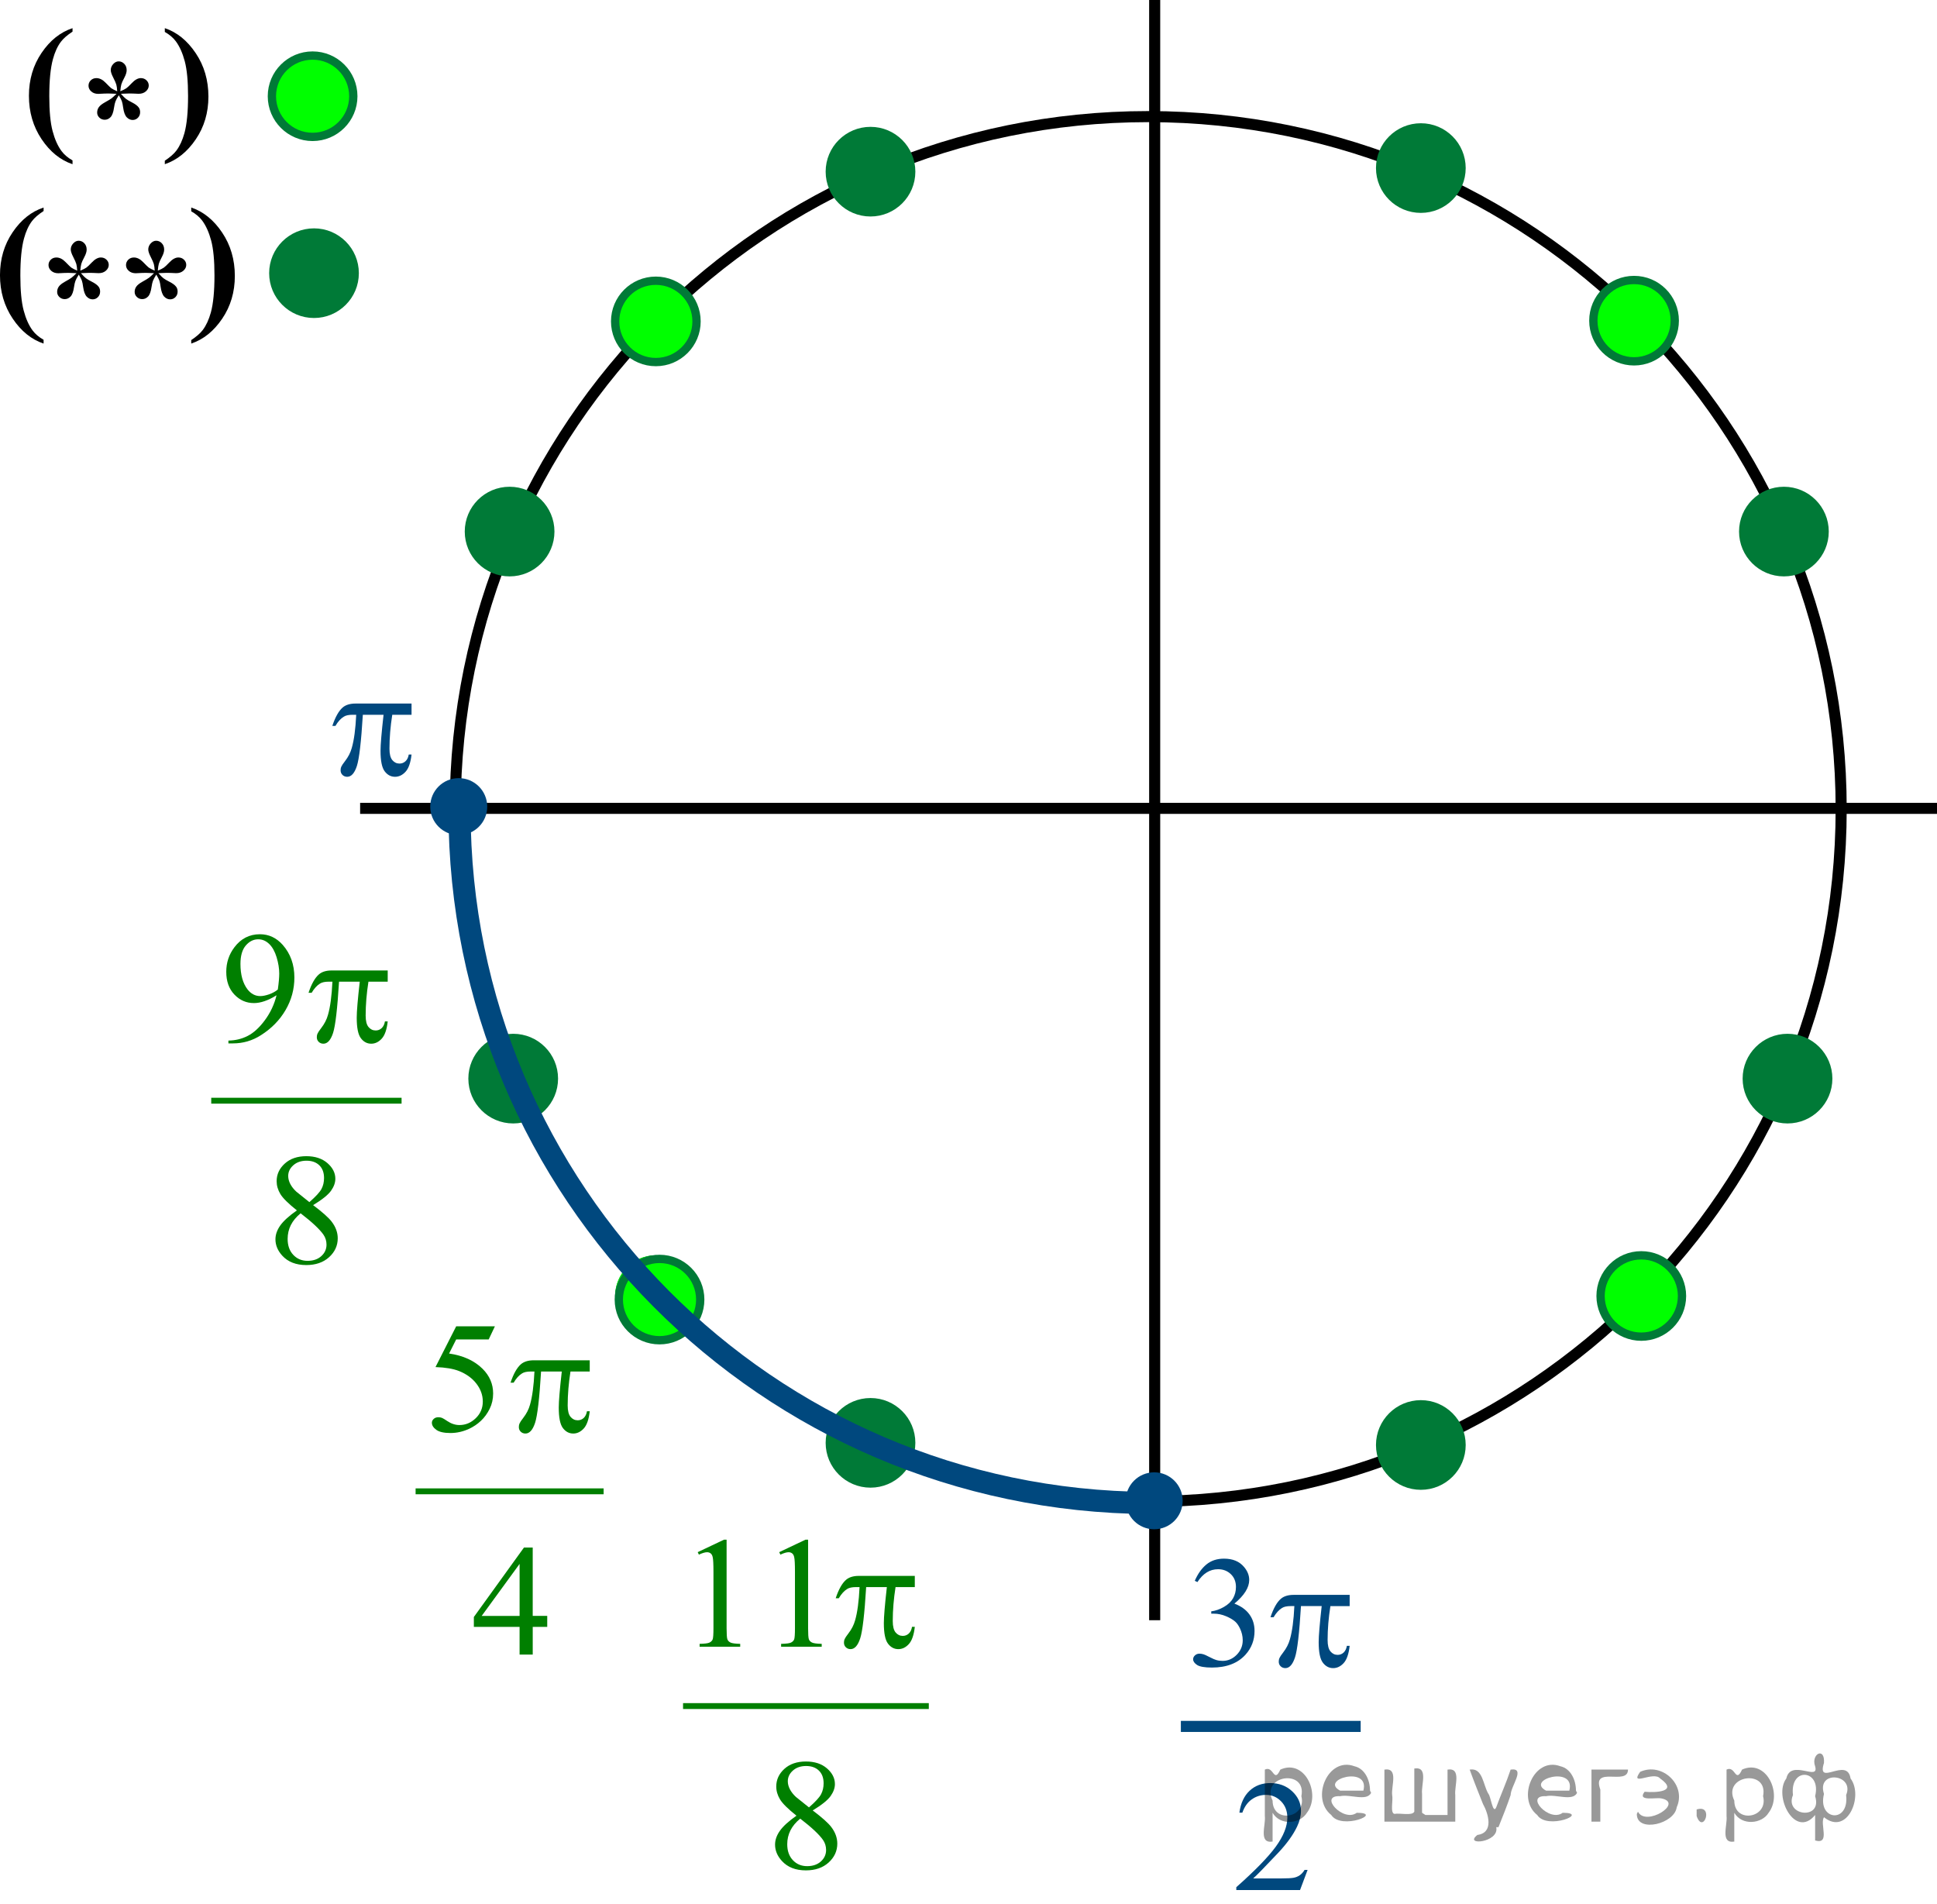 <?xml version="1.0" encoding="utf-8"?>
<!-- Generator: Adobe Illustrator 16.0.0, SVG Export Plug-In . SVG Version: 6.00 Build 0)  -->
<!DOCTYPE svg PUBLIC "-//W3C//DTD SVG 1.1//EN" "http://www.w3.org/Graphics/SVG/1.1/DTD/svg11.dtd">
<svg version="1.1" id="Слой_1" xmlns="http://www.w3.org/2000/svg" xmlns:xlink="http://www.w3.org/1999/xlink" x="0px" y="0px"
	 width="174.946px" height="171.938px" viewBox="-15.038 26 174.946 171.938" enable-background="new -15.038 26 174.946 171.938"
	 xml:space="preserve">
<g>
	<g>
		<g>
			<defs>
				<rect id="SVGID_1_" x="20.085" y="140.847" width="22.771" height="37.699"/>
			</defs>
			<clipPath id="SVGID_2_">
				<use xlink:href="#SVGID_1_"  overflow="visible"/>
			</clipPath>
			
				<line clip-path="url(#SVGID_2_)" fill="none" stroke="#007F00" stroke-width="0.531" stroke-linecap="square" stroke-miterlimit="10" x1="22.764" y1="160.671" x2="39.215" y2="160.671"/>
		</g>
	</g>
	<g>
		<g>
			<defs>
				<rect id="SVGID_3_" x="20.085" y="140.847" width="22.771" height="37.699"/>
			</defs>
			<clipPath id="SVGID_4_">
				<use xlink:href="#SVGID_3_"  overflow="visible"/>
			</clipPath>
			<g clip-path="url(#SVGID_4_)">
				<path fill="#007F00" d="M29.661,145.768l-0.562,1.188h-2.936l-0.64,1.271c1.271,0.183,2.277,0.642,3.021,1.376
					c0.638,0.633,0.957,1.378,0.957,2.234c0,0.498-0.104,0.959-0.313,1.383c-0.209,0.423-0.471,0.783-0.788,1.082
					c-0.316,0.298-0.669,0.537-1.058,0.719c-0.551,0.256-1.117,0.385-1.697,0.385c-0.585,0-1.011-0.097-1.277-0.289
					c-0.266-0.193-0.399-0.406-0.399-0.64c0-0.132,0.056-0.246,0.166-0.347c0.11-0.102,0.249-0.149,0.417-0.149
					c0.125,0,0.233,0.019,0.327,0.056c0.094,0.037,0.253,0.133,0.479,0.287c0.359,0.241,0.725,0.362,1.094,0.362
					c0.562,0,1.054-0.206,1.479-0.618c0.425-0.41,0.637-0.912,0.637-1.504c0-0.572-0.189-1.107-0.568-1.604
					s-0.902-0.879-1.568-1.148c-0.523-0.209-1.235-0.33-2.137-0.361l1.87-3.681L29.661,145.768L29.661,145.768z"/>
			</g>
		</g>
	</g>
	<g>
		<g>
			<defs>
				<rect id="SVGID_5_" x="20.085" y="140.847" width="22.771" height="37.699"/>
			</defs>
			<clipPath id="SVGID_6_">
				<use xlink:href="#SVGID_5_"  overflow="visible"/>
			</clipPath>
			<g clip-path="url(#SVGID_6_)">
				<path fill="#007F00" d="M34.387,171.923v0.99h-1.31v2.5H31.89v-2.5h-4.13v-0.894l4.525-6.271h0.791v6.172h1.311V171.923z
					 M31.891,171.923v-4.698l-3.425,4.698H31.891z"/>
			</g>
		</g>
	</g>
	<g>
		<g>
			<defs>
				<rect id="SVGID_7_" x="20.085" y="140.847" width="22.771" height="37.699"/>
			</defs>
			<clipPath id="SVGID_8_">
				<use xlink:href="#SVGID_7_"  overflow="visible"/>
			</clipPath>
			<g clip-path="url(#SVGID_8_)">
				<path fill="#007F00" d="M38.226,148.839v1.013h-1.74c-0.168,1.065-0.252,2.088-0.252,3.063c0,0.479,0.086,0.824,0.259,1.03
					c0.173,0.207,0.389,0.312,0.647,0.312c0.206,0,0.386-0.068,0.54-0.209c0.153-0.141,0.251-0.344,0.295-0.607h0.251
					c-0.081,0.734-0.262,1.255-0.543,1.559c-0.28,0.303-0.596,0.453-0.946,0.453c-0.374,0-0.686-0.166-0.935-0.494
					c-0.25-0.33-0.374-0.947-0.374-1.853c0-0.565,0.091-1.651,0.273-3.254H33.83c-0.148,2.438-0.328,3.981-0.539,4.63
					c-0.212,0.646-0.502,0.971-0.871,0.971c-0.173,0-0.315-0.057-0.428-0.168c-0.113-0.109-0.169-0.25-0.169-0.418
					c0-0.121,0.019-0.227,0.058-0.314c0.053-0.12,0.165-0.291,0.338-0.51c0.292-0.377,0.496-0.771,0.611-1.188
					c0.206-0.708,0.341-1.708,0.403-3.003h-0.331c-0.351,0-0.612,0.058-0.784,0.168c-0.278,0.168-0.532,0.446-0.763,0.838h-0.281
					c0.269-0.808,0.583-1.36,0.943-1.669c0.272-0.23,0.656-0.35,1.15-0.35H38.226z"/>
			</g>
		</g>
	</g>
</g>
<path fill="#007A37" d="M44.196,139.358c-2.031,0-3.676,1.646-3.676,3.675c0,2.026,1.645,3.672,3.676,3.672
	c2.029,0,3.676-1.646,3.676-3.672C47.872,141.005,46.226,139.358,44.196,139.358L44.196,139.358z"/>
<path fill="#00FF00" d="M44.196,139.358c-2.031,0-3.676,1.646-3.676,3.675c0,2.026,1.645,3.672,3.676,3.672
	c2.029,0,3.676-1.646,3.676-3.672C47.872,141.005,46.226,139.358,44.196,139.358L44.196,139.358z"/>
<path fill="#007A37" d="M63.584,152.621c-2.03,0-3.676,1.645-3.676,3.672c0,2.029,1.646,3.672,3.676,3.672s3.676-1.644,3.676-3.672
	C67.26,154.265,65.614,152.621,63.584,152.621L63.584,152.621z"/>
<path fill="none" stroke="#007A37" stroke-width="0.75" stroke-linecap="round" stroke-linejoin="round" stroke-miterlimit="8" d="
	M63.584,152.621c-2.03,0-3.676,1.645-3.676,3.672c0,2.029,1.646,3.672,3.676,3.672s3.676-1.644,3.676-3.672
	C67.26,154.265,65.614,152.621,63.584,152.621L63.584,152.621z"/>
<path fill="#007A37" d="M31.314,119.729c-2.031,0-3.677,1.646-3.677,3.672s1.646,3.675,3.677,3.675c2.029,0,3.676-1.646,3.676-3.675
	C34.99,121.375,33.344,119.729,31.314,119.729L31.314,119.729z"/>
<path fill="none" stroke="#007A37" stroke-width="0.75" stroke-linecap="round" stroke-linejoin="round" stroke-miterlimit="8" d="
	M31.314,119.729c-2.031,0-3.677,1.646-3.677,3.672s1.646,3.675,3.677,3.675c2.029,0,3.676-1.646,3.676-3.675
	C34.99,121.375,33.344,119.729,31.314,119.729L31.314,119.729z"/>
<path fill="none" stroke="#000000" stroke-linecap="round" stroke-linejoin="round" stroke-miterlimit="8" d="M88.665,36.53
	c-34.568,0-62.589,27.993-62.589,62.529s28.021,62.528,62.589,62.528c34.567,0,62.588-27.992,62.588-62.528
	S123.232,36.53,88.665,36.53L88.665,36.53z"/>
<line fill="none" stroke="#000000" stroke-linejoin="round" stroke-miterlimit="8" x1="89.25" y1="26" x2="89.25" y2="172.313"/>
<line fill="none" stroke="#000000" stroke-linejoin="round" stroke-miterlimit="8" x1="17.488" y1="98.996" x2="159.908" y2="98.996"/>
<path fill="none" stroke="#00487E" stroke-width="0.75" stroke-linecap="round" stroke-linejoin="round" stroke-miterlimit="8" d="
	M88.764,163.671"/>
<path fill="#00487E" d="M26.395,96.268c-1.423,0-2.575,1.151-2.575,2.571c0,1.418,1.152,2.572,2.575,2.572
	c1.42,0,2.573-1.152,2.573-2.572C28.966,97.417,27.815,96.268,26.395,96.268L26.395,96.268z"/>
<g>
	<path fill="#00487E" d="M22.132,89.533v1.014H20.39c-0.168,1.065-0.252,2.088-0.252,3.064c0,0.479,0.086,0.823,0.259,1.03
		s0.389,0.312,0.648,0.312c0.206,0,0.386-0.07,0.54-0.211c0.153-0.14,0.252-0.342,0.295-0.607h0.252
		c-0.082,0.736-0.263,1.256-0.544,1.559c-0.28,0.303-0.596,0.453-0.946,0.453c-0.374,0-0.687-0.165-0.936-0.495
		c-0.25-0.331-0.375-0.946-0.375-1.851c0-0.567,0.092-1.652,0.273-3.254h-1.871c-0.148,2.438-0.329,3.981-0.54,4.629
		c-0.211,0.646-0.502,0.971-0.871,0.971c-0.173,0-0.315-0.057-0.428-0.167c-0.113-0.112-0.17-0.252-0.17-0.419
		c0-0.121,0.02-0.227,0.058-0.314c0.053-0.121,0.166-0.291,0.339-0.51c0.292-0.377,0.496-0.771,0.611-1.188
		c0.207-0.707,0.341-1.709,0.403-3.002h-0.33c-0.351,0-0.612,0.056-0.784,0.168c-0.28,0.166-0.534,0.445-0.764,0.838h-0.28
		c0.269-0.807,0.583-1.362,0.942-1.67c0.273-0.231,0.658-0.35,1.152-0.35H22.132z"/>
</g>
<line fill="none" stroke="#00487E" stroke-miterlimit="10" x1="91.615" y1="181.9" x2="107.855" y2="181.9"/>
<g>
	<path fill="#00487E" d="M92.872,168.751c0.278-0.64,0.63-1.131,1.056-1.479c0.424-0.348,0.952-0.521,1.586-0.521
		c0.781,0,1.381,0.246,1.799,0.74c0.315,0.367,0.476,0.762,0.476,1.18c0,0.688-0.446,1.4-1.338,2.139
		c0.6,0.229,1.053,0.555,1.358,0.979c0.309,0.424,0.461,0.922,0.461,1.494c0,0.818-0.27,1.528-0.807,2.129
		c-0.699,0.781-1.715,1.174-3.044,1.174c-0.657,0-1.104-0.08-1.342-0.236c-0.237-0.158-0.354-0.329-0.354-0.51
		c0-0.137,0.055-0.254,0.168-0.356c0.112-0.103,0.248-0.153,0.406-0.153c0.12,0,0.242,0.021,0.367,0.058
		c0.081,0.022,0.266,0.106,0.554,0.255s0.487,0.232,0.599,0.262c0.178,0.053,0.365,0.077,0.567,0.077
		c0.489,0,0.914-0.187,1.276-0.552c0.361-0.368,0.543-0.805,0.543-1.307c0-0.369-0.084-0.728-0.251-1.076
		c-0.125-0.26-0.263-0.459-0.41-0.594c-0.207-0.187-0.489-0.354-0.851-0.506c-0.358-0.15-0.728-0.229-1.102-0.229h-0.229v-0.209
		c0.379-0.047,0.76-0.18,1.141-0.397c0.382-0.219,0.658-0.481,0.831-0.788c0.173-0.309,0.259-0.646,0.259-1.014
		c0-0.479-0.154-0.866-0.464-1.162s-0.694-0.443-1.153-0.443c-0.744,0-1.365,0.387-1.863,1.16L92.872,168.751z"/>
</g>
<g>
	<path fill="#00487E" d="M103.063,194.857l-0.685,1.822h-5.756v-0.26c1.692-1.498,2.886-2.724,3.575-3.672
		c0.689-0.951,1.035-1.817,1.035-2.604c0-0.602-0.188-1.094-0.566-1.479c-0.379-0.388-0.832-0.58-1.359-0.58
		c-0.479,0-0.91,0.137-1.291,0.408c-0.383,0.271-0.662,0.672-0.847,1.196h-0.267c0.119-0.86,0.429-1.521,0.925-1.981
		c0.497-0.461,1.114-0.691,1.858-0.691c0.791,0,1.453,0.247,1.981,0.74c0.53,0.494,0.796,1.074,0.796,1.746
		c0,0.479-0.115,0.959-0.346,1.438c-0.355,0.754-0.932,1.553-1.727,2.395c-1.195,1.269-1.94,2.029-2.238,2.291h2.548
		c0.519,0,0.881-0.02,1.09-0.057c0.208-0.037,0.396-0.111,0.563-0.227c0.166-0.116,0.313-0.276,0.438-0.485L103.063,194.857
		L103.063,194.857z"/>
</g>
<g>
	<path fill="#00487E" d="M106.861,170.022v1.013h-1.74c-0.168,1.065-0.252,2.088-0.252,3.064c0,0.479,0.086,0.822,0.259,1.029
		s0.39,0.312,0.647,0.312c0.205,0,0.386-0.067,0.539-0.209c0.151-0.142,0.252-0.343,0.295-0.606h0.252
		c-0.082,0.734-0.264,1.254-0.543,1.558c-0.28,0.303-0.596,0.454-0.946,0.454c-0.374,0-0.687-0.166-0.935-0.496
		c-0.25-0.33-0.375-0.947-0.375-1.852c0-0.566,0.092-1.652,0.272-3.254h-1.871c-0.147,2.438-0.327,3.981-0.539,4.631
		c-0.212,0.646-0.502,0.971-0.87,0.971c-0.174,0-0.314-0.057-0.429-0.168s-0.169-0.252-0.169-0.42c0-0.121,0.02-0.227,0.059-0.313
		c0.053-0.12,0.166-0.291,0.338-0.51c0.293-0.377,0.496-0.772,0.61-1.187c0.206-0.709,0.343-1.709,0.403-3.004h-0.33
		c-0.352,0-0.612,0.057-0.784,0.168c-0.276,0.168-0.53,0.446-0.763,0.838h-0.281c0.27-0.807,0.583-1.36,0.941-1.668
		c0.272-0.232,0.656-0.351,1.15-0.351H106.861L106.861,170.022z"/>
</g>
<path fill="#007A37" d="M146.408,119.729c-2.029,0-3.68,1.646-3.68,3.672s1.647,3.675,3.68,3.675c2.029,0,3.676-1.646,3.676-3.675
	C150.083,121.375,148.436,119.729,146.408,119.729L146.408,119.729z"/>
<path fill="none" stroke="#007A37" stroke-width="0.75" stroke-linecap="round" stroke-linejoin="round" stroke-miterlimit="8" d="
	M146.408,119.729c-2.029,0-3.68,1.646-3.68,3.672s1.647,3.675,3.68,3.675c2.029,0,3.676-1.646,3.676-3.675
	C150.083,121.375,148.436,119.729,146.408,119.729L146.408,119.729z"/>
<path fill="#00FF00" d="M133.197,139.358c-2.027,0-3.674,1.646-3.674,3.675c0,2.026,1.646,3.672,3.674,3.672
	c2.031,0,3.68-1.646,3.68-3.672C136.875,141.005,135.229,139.358,133.197,139.358L133.197,139.358z"/>
<path fill="none" stroke="#007A37" stroke-width="0.75" stroke-linecap="round" stroke-linejoin="round" stroke-miterlimit="8" d="
	M133.197,139.358c-2.027,0-3.674,1.646-3.674,3.675c0,2.026,1.646,3.672,3.674,3.672c2.031,0,3.68-1.646,3.68-3.672
	C136.875,141.005,135.229,139.358,133.197,139.358L133.197,139.358z"/>
<path fill="#007A37" d="M113.292,152.813c-2.03,0-3.679,1.646-3.679,3.675c0,2.028,1.646,3.672,3.679,3.672
	c2.028,0,3.674-1.644,3.674-3.672C116.964,154.458,115.32,152.813,113.292,152.813L113.292,152.813z"/>
<path fill="none" stroke="#007A37" stroke-width="0.75" stroke-linecap="round" stroke-linejoin="round" stroke-miterlimit="8" d="
	M113.292,152.813c-2.03,0-3.679,1.646-3.679,3.675c0,2.028,1.646,3.672,3.679,3.672c2.028,0,3.674-1.644,3.674-3.672
	C116.964,154.458,115.32,152.813,113.292,152.813L113.292,152.813z"/>
<g>
	<g>
		<g>
			<defs>
				<rect id="SVGID_9_" x="44.241" y="160.238" width="28.107" height="37.7"/>
			</defs>
			<clipPath id="SVGID_10_">
				<use xlink:href="#SVGID_9_"  overflow="visible"/>
			</clipPath>
			
				<line clip-path="url(#SVGID_10_)" fill="none" stroke="#007F00" stroke-width="0.531" stroke-linecap="square" stroke-miterlimit="10" x1="46.919" y1="180.063" x2="68.584" y2="180.063"/>
		</g>
	</g>
	<g>
		<g>
			<defs>
				<rect id="SVGID_11_" x="44.241" y="160.238" width="28.107" height="37.7"/>
			</defs>
			<clipPath id="SVGID_12_">
				<use xlink:href="#SVGID_11_"  overflow="visible"/>
			</clipPath>
			<g clip-path="url(#SVGID_12_)">
				<path fill="#007F00" d="M47.978,166.164l2.372-1.125h0.237v7.996c0,0.53,0.022,0.86,0.068,0.989
					c0.046,0.132,0.141,0.229,0.284,0.302c0.144,0.069,0.436,0.108,0.877,0.118v0.259H48.15v-0.259
					c0.46-0.01,0.757-0.047,0.891-0.114c0.135-0.068,0.228-0.158,0.28-0.271c0.053-0.113,0.079-0.455,0.079-1.021v-5.111
					c0-0.688-0.023-1.131-0.071-1.325c-0.034-0.149-0.095-0.261-0.184-0.328c-0.089-0.069-0.195-0.104-0.319-0.104
					c-0.178,0-0.425,0.072-0.741,0.217L47.978,166.164z"/>
				<path fill="#007F00" d="M55.339,166.164l2.372-1.125h0.237v7.996c0,0.53,0.022,0.86,0.068,0.989
					c0.046,0.132,0.141,0.229,0.284,0.302c0.144,0.069,0.436,0.108,0.877,0.118v0.259h-3.666v-0.259
					c0.46-0.01,0.757-0.047,0.891-0.114c0.135-0.068,0.228-0.158,0.28-0.271c0.053-0.113,0.079-0.455,0.079-1.021v-5.111
					c0-0.688-0.023-1.131-0.071-1.325c-0.034-0.149-0.095-0.261-0.184-0.328c-0.089-0.069-0.195-0.104-0.319-0.104
					c-0.178,0-0.425,0.072-0.741,0.217L55.339,166.164z"/>
			</g>
		</g>
	</g>
	<g>
		<g>
			<defs>
				<rect id="SVGID_13_" x="44.241" y="160.238" width="28.107" height="37.7"/>
			</defs>
			<clipPath id="SVGID_14_">
				<use xlink:href="#SVGID_13_"  overflow="visible"/>
			</clipPath>
			<g clip-path="url(#SVGID_14_)">
				<path fill="#007F00" d="M56.898,189.962c-0.771-0.615-1.269-1.107-1.491-1.48c-0.223-0.373-0.335-0.758-0.335-1.158
					c0-0.613,0.245-1.146,0.733-1.59c0.489-0.443,1.139-0.666,1.948-0.666c0.786,0,1.419,0.207,1.898,0.621s0.719,0.889,0.719,1.418
					c0,0.354-0.13,0.715-0.389,1.082c-0.259,0.367-0.798,0.801-1.617,1.299c0.844,0.635,1.401,1.133,1.675,1.494
					c0.364,0.477,0.546,0.977,0.546,1.502c0,0.664-0.261,1.232-0.783,1.707c-0.522,0.473-1.208,0.709-2.056,0.709
					c-0.925,0-1.646-0.281-2.164-0.848c-0.412-0.449-0.618-0.943-0.618-1.479c0-0.418,0.145-0.834,0.435-1.246
					S56.189,190.46,56.898,189.962z M57.236,190.228c-0.397,0.324-0.692,0.682-0.884,1.064s-0.288,0.799-0.288,1.246
					c0,0.602,0.169,1.08,0.507,1.44c0.338,0.36,0.769,0.541,1.291,0.541c0.518,0,0.932-0.144,1.243-0.427
					c0.312-0.282,0.468-0.629,0.468-1.032c0-0.336-0.092-0.636-0.273-0.899C58.958,191.667,58.271,191.022,57.236,190.228z
					 M58.027,189.214c0.575-0.502,0.939-0.898,1.093-1.189c0.153-0.291,0.229-0.621,0.229-0.986c0-0.49-0.141-0.873-0.424-1.147
					c-0.283-0.276-0.669-0.416-1.157-0.416c-0.489,0-0.887,0.137-1.193,0.411c-0.306,0.273-0.46,0.597-0.46,0.964
					c0,0.241,0.063,0.483,0.19,0.728c0.127,0.241,0.308,0.473,0.543,0.69L58.027,189.214z"/>
			</g>
		</g>
	</g>
	<g>
		<g>
			<defs>
				<rect id="SVGID_15_" x="44.241" y="160.238" width="28.107" height="37.7"/>
			</defs>
			<clipPath id="SVGID_16_">
				<use xlink:href="#SVGID_15_"  overflow="visible"/>
			</clipPath>
			<g clip-path="url(#SVGID_16_)">
				<path fill="#007F00" d="M67.585,168.308v1.012h-1.739c-0.168,1.066-0.252,2.09-0.252,3.064c0,0.48,0.086,0.824,0.259,1.031
					s0.389,0.311,0.647,0.311c0.206,0,0.386-0.068,0.539-0.209s0.251-0.344,0.294-0.607h0.252c-0.081,0.736-0.263,1.256-0.543,1.559
					c-0.28,0.304-0.595,0.453-0.945,0.453c-0.373,0-0.685-0.166-0.935-0.496c-0.249-0.329-0.373-0.946-0.373-1.85
					c0-0.568,0.091-1.652,0.272-3.256h-1.869c-0.148,2.439-0.328,3.982-0.539,4.631c-0.211,0.646-0.501,0.971-0.869,0.971
					c-0.173,0-0.315-0.057-0.428-0.168c-0.113-0.11-0.169-0.25-0.169-0.418c0-0.121,0.019-0.227,0.058-0.313
					c0.053-0.121,0.165-0.291,0.338-0.511c0.292-0.377,0.495-0.772,0.61-1.188c0.206-0.707,0.341-1.707,0.402-3.004h-0.33
					c-0.35,0-0.611,0.059-0.784,0.168c-0.277,0.17-0.531,0.447-0.762,0.84h-0.28c0.269-0.807,0.582-1.361,0.941-1.67
					c0.273-0.232,0.657-0.35,1.15-0.35H67.585z"/>
			</g>
		</g>
	</g>
</g>
<g>
	<g>
		<g>
			<defs>
				<rect id="SVGID_17_" x="1.627" y="105.572" width="22.77" height="37.7"/>
			</defs>
			<clipPath id="SVGID_18_">
				<use xlink:href="#SVGID_17_"  overflow="visible"/>
			</clipPath>
			
				<line clip-path="url(#SVGID_18_)" fill="none" stroke="#007F00" stroke-width="0.531" stroke-linecap="square" stroke-miterlimit="10" x1="4.306" y1="125.397" x2="20.966" y2="125.397"/>
		</g>
	</g>
	<g>
		<g>
			<defs>
				<rect id="SVGID_19_" x="1.627" y="105.572" width="22.77" height="37.7"/>
			</defs>
			<clipPath id="SVGID_20_">
				<use xlink:href="#SVGID_19_"  overflow="visible"/>
			</clipPath>
			<g clip-path="url(#SVGID_20_)">
				<path fill="#007F00" d="M5.592,120.228v-0.26c0.623-0.01,1.204-0.148,1.741-0.422c0.537-0.274,1.056-0.748,1.558-1.428
					c0.501-0.681,0.85-1.429,1.047-2.242c-0.753,0.471-1.435,0.705-2.044,0.705c-0.686,0-1.273-0.256-1.763-0.771
					c-0.49-0.515-0.733-1.196-0.733-2.052c0-0.827,0.244-1.565,0.733-2.213c0.591-0.787,1.36-1.18,2.31-1.18
					c0.801,0,1.487,0.32,2.058,0.963c0.7,0.797,1.051,1.777,1.051,2.945c0,1.055-0.267,2.033-0.799,2.943
					c-0.532,0.91-1.273,1.664-2.223,2.266c-0.772,0.494-1.614,0.74-2.525,0.74H5.592V120.228z M10.053,115.36
					c0.086-0.604,0.129-1.09,0.129-1.452c0-0.451-0.079-0.939-0.237-1.464c-0.158-0.522-0.383-0.926-0.673-1.204
					c-0.29-0.279-0.62-0.419-0.989-0.419c-0.427,0-0.801,0.187-1.122,0.56c-0.321,0.373-0.482,0.928-0.482,1.662
					c0,0.981,0.214,1.75,0.641,2.305c0.312,0.398,0.695,0.602,1.151,0.602c0.221,0,0.481-0.053,0.784-0.154
					C9.556,115.69,9.823,115.546,10.053,115.36z"/>
			</g>
		</g>
	</g>
	<g>
		<g>
			<defs>
				<rect id="SVGID_21_" x="1.627" y="105.572" width="22.77" height="37.7"/>
			</defs>
			<clipPath id="SVGID_22_">
				<use xlink:href="#SVGID_21_"  overflow="visible"/>
			</clipPath>
			<g clip-path="url(#SVGID_22_)">
				<path fill="#007F00" d="M11.776,135.302c-0.772-0.615-1.271-1.107-1.493-1.479c-0.224-0.373-0.335-0.76-0.335-1.16
					c0-0.613,0.245-1.145,0.734-1.588c0.489-0.445,1.139-0.668,1.949-0.668c0.787,0,1.42,0.209,1.899,0.621
					c0.479,0.414,0.72,0.889,0.72,1.418c0,0.354-0.13,0.715-0.389,1.082c-0.259,0.367-0.799,0.801-1.619,1.299
					c0.845,0.635,1.403,1.133,1.677,1.494c0.364,0.477,0.547,0.977,0.547,1.502c0,0.664-0.262,1.234-0.784,1.707
					c-0.523,0.473-1.209,0.709-2.058,0.709c-0.926,0-1.647-0.281-2.166-0.846c-0.412-0.451-0.618-0.943-0.618-1.479
					c0-0.42,0.145-0.836,0.435-1.248C10.566,136.255,11.066,135.8,11.776,135.302z M12.114,135.565
					c-0.398,0.326-0.693,0.683-0.885,1.065s-0.288,0.8-0.288,1.246c0,0.601,0.169,1.08,0.507,1.439
					c0.339,0.361,0.769,0.543,1.292,0.543c0.518,0,0.933-0.145,1.244-0.428c0.312-0.283,0.468-0.627,0.468-1.033
					c0-0.334-0.091-0.635-0.273-0.898C13.837,137.007,13.15,136.362,12.114,135.565z M12.905,134.556
					c0.576-0.504,0.94-0.9,1.094-1.191c0.153-0.289,0.23-0.619,0.23-0.986c0-0.489-0.142-0.873-0.425-1.147
					c-0.283-0.276-0.669-0.416-1.158-0.416s-0.888,0.138-1.194,0.412c-0.306,0.272-0.46,0.597-0.46,0.963
					c0,0.242,0.063,0.483,0.19,0.728s0.308,0.473,0.543,0.69L12.905,134.556z"/>
			</g>
		</g>
	</g>
	<g>
		<g>
			<defs>
				<rect id="SVGID_23_" x="1.627" y="105.572" width="22.77" height="37.7"/>
			</defs>
			<clipPath id="SVGID_24_">
				<use xlink:href="#SVGID_23_"  overflow="visible"/>
			</clipPath>
			<g clip-path="url(#SVGID_24_)">
				<path fill="#007F00" d="M19.979,113.636v1.012h-1.74c-0.168,1.066-0.252,2.088-0.252,3.064c0,0.479,0.086,0.824,0.259,1.031
					s0.389,0.311,0.647,0.311c0.206,0,0.386-0.068,0.54-0.209c0.153-0.141,0.251-0.344,0.295-0.607h0.251
					c-0.081,0.736-0.262,1.256-0.543,1.559c-0.28,0.304-0.596,0.453-0.946,0.453c-0.374,0-0.686-0.166-0.935-0.496
					c-0.25-0.33-0.374-0.946-0.374-1.852c0-0.566,0.091-1.65,0.273-3.254h-1.871c-0.148,2.439-0.328,3.982-0.539,4.631
					c-0.212,0.646-0.502,0.971-0.871,0.971c-0.173,0-0.315-0.057-0.428-0.168c-0.113-0.11-0.169-0.25-0.169-0.418
					c0-0.121,0.019-0.227,0.058-0.313c0.053-0.121,0.165-0.291,0.338-0.511c0.292-0.377,0.496-0.772,0.611-1.188
					c0.206-0.709,0.341-1.709,0.403-3.004h-0.331c-0.351,0-0.612,0.059-0.784,0.168c-0.278,0.168-0.532,0.447-0.763,0.838h-0.281
					c0.269-0.805,0.583-1.359,0.943-1.668c0.272-0.232,0.656-0.35,1.15-0.35H19.979z"/>
			</g>
		</g>
	</g>
</g>
<path fill="#007A37" d="M146.082,70.33c-2.031,0-3.678,1.644-3.678,3.672c0,2.028,1.646,3.673,3.678,3.673
	c2.029,0,3.676-1.645,3.676-3.673C149.757,71.974,148.111,70.33,146.082,70.33L146.082,70.33z"/>
<path fill="none" stroke="#007A37" stroke-width="0.75" stroke-linecap="round" stroke-linejoin="round" stroke-miterlimit="8" d="
	M146.082,70.33c-2.031,0-3.678,1.644-3.678,3.672c0,2.028,1.646,3.673,3.678,3.673c2.029,0,3.676-1.645,3.676-3.673
	C149.757,71.974,148.111,70.33,146.082,70.33L146.082,70.33z"/>
<path fill="#00FF00" d="M132.546,51.285c-2.028,0-3.676,1.644-3.676,3.672c0,2.029,1.646,3.673,3.676,3.673
	c2.031,0,3.677-1.644,3.677-3.673C136.223,52.929,134.58,51.285,132.546,51.285L132.546,51.285z"/>
<path fill="none" stroke="#007A37" stroke-width="0.75" stroke-linecap="round" stroke-linejoin="round" stroke-miterlimit="8" d="
	M132.546,51.285c-2.028,0-3.676,1.644-3.676,3.672c0,2.029,1.646,3.673,3.676,3.673c2.031,0,3.677-1.644,3.677-3.673
	C136.223,52.929,134.58,51.285,132.546,51.285L132.546,51.285z"/>
<path fill="#007A37" d="M113.292,37.505c-2.03,0-3.679,1.645-3.679,3.672c0,2.029,1.646,3.673,3.679,3.673
	c2.028,0,3.674-1.644,3.674-3.673C116.964,39.149,115.32,37.505,113.292,37.505L113.292,37.505z"/>
<path fill="none" stroke="#007A37" stroke-width="0.75" stroke-linecap="round" stroke-linejoin="round" stroke-miterlimit="8" d="
	M113.292,37.505c-2.03,0-3.679,1.645-3.679,3.672c0,2.029,1.646,3.673,3.679,3.673c2.028,0,3.674-1.644,3.674-3.673
	C116.964,39.149,115.32,37.505,113.292,37.505L113.292,37.505z"/>
<path fill="#007A37" d="M63.584,37.83c-2.03,0-3.676,1.644-3.676,3.672c0,2.028,1.646,3.673,3.676,3.673s3.676-1.645,3.676-3.673
	C67.26,39.474,65.614,37.83,63.584,37.83L63.584,37.83z"/>
<path fill="none" stroke="#007A37" stroke-width="0.75" stroke-linecap="round" stroke-linejoin="round" stroke-miterlimit="8" d="
	M63.584,37.83c-2.03,0-3.676,1.644-3.676,3.672c0,2.028,1.646,3.673,3.676,3.673s3.676-1.645,3.676-3.673
	C67.26,39.474,65.614,37.83,63.584,37.83L63.584,37.83z"/>
<path fill="#00FF00" d="M44.196,51.35c-2.031,0-3.676,1.645-3.676,3.673s1.645,3.672,3.676,3.672c2.029,0,3.676-1.644,3.676-3.672
	S46.226,51.35,44.196,51.35L44.196,51.35z"/>
<path fill="none" stroke="#007A37" stroke-width="0.75" stroke-linecap="round" stroke-linejoin="round" stroke-miterlimit="8" d="
	M44.196,51.35c-2.031,0-3.676,1.645-3.676,3.673s1.645,3.672,3.676,3.672c2.029,0,3.676-1.644,3.676-3.672
	S46.226,51.35,44.196,51.35L44.196,51.35z"/>
<path fill="#007A37" d="M30.988,70.33c-2.03,0-3.676,1.644-3.676,3.672c0,2.028,1.646,3.673,3.676,3.673
	c2.03,0,3.676-1.645,3.676-3.673C34.664,71.974,33.019,70.33,30.988,70.33L30.988,70.33z"/>
<path fill="none" stroke="#007A37" stroke-width="0.75" stroke-linecap="round" stroke-linejoin="round" stroke-miterlimit="8" d="
	M30.988,70.33c-2.03,0-3.676,1.644-3.676,3.672c0,2.028,1.646,3.673,3.676,3.673c2.03,0,3.676-1.645,3.676-3.673
	C34.664,71.974,33.019,70.33,30.988,70.33L30.988,70.33z"/>
<path fill="#00487E" d="M89.207,158.955c-1.423,0-2.575,1.151-2.575,2.571c0,1.419,1.152,2.572,2.575,2.572
	c1.42,0,2.572-1.151,2.572-2.572C91.779,160.106,90.627,158.955,89.207,158.955L89.207,158.955z"/>
<g>
	<path d="M-8.487,28.543v0.314c-0.474,0.31-0.822,0.613-1.046,0.909c-0.31,0.41-0.552,0.937-0.725,1.579
		c-0.219,0.798-0.328,1.912-0.328,3.343c0,1.349,0.099,2.397,0.298,3.145c0.197,0.747,0.468,1.352,0.81,1.812
		c0.237,0.319,0.567,0.6,0.991,0.841v0.342c-1.099-0.369-2.029-1.122-2.793-2.259c-0.763-1.138-1.145-2.444-1.145-3.921
		c0-1.458,0.381-2.749,1.142-3.872C-10.522,29.651-9.59,28.907-8.487,28.543z"/>
	<path d="M-4.453,34.243c-0.014-0.265-0.04-0.465-0.079-0.602c-0.038-0.137-0.132-0.349-0.279-0.636
		c-0.148-0.287-0.223-0.511-0.223-0.67c0-0.21,0.074-0.395,0.223-0.554c0.147-0.159,0.311-0.239,0.488-0.239
		c0.196,0,0.365,0.074,0.51,0.223c0.143,0.147,0.215,0.34,0.215,0.577c0,0.187-0.07,0.412-0.212,0.677s-0.231,0.466-0.271,0.605
		c-0.038,0.139-0.069,0.345-0.092,0.618c0.255-0.104,0.438-0.196,0.547-0.273s0.271-0.23,0.485-0.458
		c0.287-0.306,0.563-0.458,0.827-0.458c0.2,0,0.369,0.066,0.506,0.198s0.205,0.289,0.205,0.472c0,0.196-0.084,0.369-0.253,0.52
		s-0.388,0.226-0.656,0.226c-0.091,0-0.253-0.007-0.485-0.021c-0.109-0.005-0.228-0.007-0.355-0.007
		c-0.169,0-0.424,0.009-0.766,0.027c0.196,0.224,0.349,0.377,0.458,0.461c0.109,0.085,0.299,0.195,0.567,0.332
		s0.463,0.282,0.581,0.438c0.087,0.114,0.13,0.26,0.13,0.438c0,0.196-0.066,0.361-0.198,0.496c-0.132,0.134-0.292,0.201-0.479,0.201
		c-0.196,0-0.372-0.081-0.53-0.242c-0.156-0.162-0.265-0.45-0.324-0.865c-0.036-0.269-0.076-0.465-0.119-0.588
		c-0.044-0.123-0.136-0.303-0.277-0.54c-0.15,0.241-0.251,0.429-0.301,0.561s-0.094,0.321-0.13,0.567
		c-0.06,0.415-0.164,0.699-0.314,0.854s-0.326,0.232-0.526,0.232c-0.187,0-0.348-0.063-0.482-0.191
		c-0.134-0.128-0.201-0.28-0.201-0.458c0-0.183,0.051-0.346,0.154-0.488c0.102-0.145,0.291-0.292,0.566-0.445
		c0.276-0.152,0.467-0.268,0.571-0.345s0.258-0.217,0.458-0.417l-0.731-0.027c-0.128,0-0.248,0.002-0.362,0.007
		c-0.269,0.019-0.453,0.027-0.554,0.027c-0.26,0-0.472-0.073-0.636-0.219s-0.246-0.319-0.246-0.52c0-0.187,0.067-0.348,0.201-0.481
		c0.135-0.135,0.305-0.202,0.51-0.202c0.287,0,0.563,0.137,0.827,0.41s0.436,0.439,0.513,0.499
		C-4.884,34.04-4.704,34.134-4.453,34.243z"/>
	<path d="M-0.152,40.827v-0.314c0.474-0.314,0.822-0.62,1.046-0.916c0.306-0.41,0.547-0.935,0.725-1.572
		c0.219-0.802,0.328-1.919,0.328-3.35c0-1.349-0.1-2.396-0.297-3.142c-0.199-0.744-0.469-1.348-0.811-1.808
		c-0.237-0.319-0.567-0.6-0.991-0.841v-0.342c1.099,0.369,2.029,1.122,2.792,2.26c0.764,1.137,1.146,2.443,1.146,3.92
		c0,1.454-0.382,2.742-1.146,3.865C1.877,39.712,0.946,40.458-0.152,40.827z"/>
</g>
<g>
	<path d="M-11.101,44.741v0.314c-0.474,0.31-0.822,0.613-1.046,0.909c-0.31,0.41-0.552,0.937-0.725,1.579
		c-0.219,0.798-0.328,1.912-0.328,3.343c0,1.349,0.099,2.397,0.298,3.145c0.197,0.747,0.468,1.352,0.81,1.812
		c0.237,0.319,0.567,0.6,0.991,0.841v0.342c-1.099-0.369-2.029-1.122-2.793-2.259c-0.763-1.138-1.145-2.444-1.145-3.921
		c0-1.458,0.381-2.749,1.142-3.872C-13.136,45.849-12.203,45.105-11.101,44.741z"/>
	<path d="M-8.066,50.441c-0.014-0.265-0.04-0.465-0.079-0.602c-0.038-0.137-0.132-0.349-0.279-0.636
		c-0.148-0.287-0.223-0.511-0.223-0.67c0-0.21,0.074-0.395,0.223-0.554c0.147-0.159,0.311-0.239,0.488-0.239
		c0.196,0,0.365,0.074,0.51,0.223c0.143,0.147,0.215,0.34,0.215,0.577c0,0.187-0.07,0.412-0.212,0.677s-0.231,0.466-0.271,0.605
		c-0.038,0.139-0.069,0.345-0.092,0.618c0.255-0.104,0.438-0.196,0.547-0.273s0.271-0.23,0.485-0.458
		c0.287-0.306,0.563-0.458,0.827-0.458c0.2,0,0.369,0.066,0.506,0.198s0.205,0.289,0.205,0.472c0,0.196-0.084,0.369-0.253,0.52
		s-0.388,0.226-0.656,0.226c-0.091,0-0.253-0.007-0.485-0.021c-0.109-0.005-0.228-0.007-0.355-0.007
		c-0.169,0-0.424,0.009-0.766,0.027c0.196,0.224,0.349,0.377,0.458,0.461c0.109,0.085,0.299,0.195,0.567,0.332
		s0.463,0.282,0.581,0.438c0.087,0.114,0.13,0.26,0.13,0.438c0,0.196-0.066,0.361-0.198,0.496c-0.132,0.134-0.292,0.201-0.479,0.201
		c-0.196,0-0.372-0.081-0.53-0.242c-0.156-0.162-0.265-0.45-0.324-0.865c-0.036-0.269-0.076-0.465-0.119-0.588
		c-0.044-0.123-0.136-0.303-0.277-0.54c-0.15,0.241-0.251,0.429-0.301,0.561s-0.094,0.321-0.13,0.567
		c-0.06,0.415-0.164,0.699-0.314,0.854s-0.326,0.232-0.526,0.232c-0.187,0-0.348-0.063-0.482-0.191
		c-0.134-0.128-0.201-0.28-0.201-0.458c0-0.183,0.051-0.346,0.154-0.488c0.102-0.145,0.291-0.292,0.566-0.445
		c0.276-0.152,0.467-0.268,0.571-0.345s0.258-0.217,0.458-0.417l-0.731-0.027c-0.128,0-0.248,0.002-0.362,0.007
		c-0.269,0.019-0.453,0.027-0.554,0.027c-0.26,0-0.472-0.073-0.636-0.219s-0.246-0.319-0.246-0.52c0-0.187,0.067-0.348,0.201-0.481
		c0.135-0.135,0.305-0.202,0.51-0.202c0.287,0,0.563,0.137,0.827,0.41s0.436,0.439,0.513,0.499
		C-8.497,50.238-8.317,50.332-8.066,50.441z"/>
	<path d="M-1.066,50.441c-0.014-0.265-0.04-0.465-0.079-0.602c-0.038-0.137-0.132-0.349-0.279-0.636
		c-0.148-0.287-0.223-0.511-0.223-0.67c0-0.21,0.074-0.395,0.223-0.554c0.147-0.159,0.311-0.239,0.488-0.239
		c0.196,0,0.365,0.074,0.51,0.223c0.143,0.147,0.215,0.34,0.215,0.577c0,0.187-0.07,0.412-0.212,0.677s-0.231,0.466-0.271,0.605
		c-0.038,0.139-0.069,0.345-0.092,0.618c0.255-0.104,0.438-0.196,0.547-0.273s0.271-0.23,0.485-0.458
		c0.287-0.306,0.563-0.458,0.827-0.458c0.2,0,0.369,0.066,0.506,0.198s0.205,0.289,0.205,0.472c0,0.196-0.084,0.369-0.253,0.52
		s-0.388,0.226-0.656,0.226c-0.091,0-0.253-0.007-0.485-0.021c-0.109-0.005-0.228-0.007-0.355-0.007
		c-0.169,0-0.424,0.009-0.766,0.027c0.196,0.224,0.349,0.377,0.458,0.461c0.109,0.085,0.299,0.195,0.567,0.332
		s0.463,0.282,0.581,0.438c0.087,0.114,0.13,0.26,0.13,0.438c0,0.196-0.066,0.361-0.198,0.496c-0.132,0.134-0.292,0.201-0.479,0.201
		c-0.196,0-0.372-0.081-0.53-0.242c-0.156-0.162-0.265-0.45-0.324-0.865c-0.036-0.269-0.076-0.465-0.119-0.588
		c-0.044-0.123-0.136-0.303-0.277-0.54c-0.15,0.241-0.251,0.429-0.301,0.561s-0.094,0.321-0.13,0.567
		c-0.06,0.415-0.164,0.699-0.314,0.854s-0.326,0.232-0.526,0.232c-0.187,0-0.348-0.063-0.482-0.191
		c-0.134-0.128-0.201-0.28-0.201-0.458c0-0.183,0.051-0.346,0.154-0.488c0.102-0.145,0.291-0.292,0.566-0.445
		c0.276-0.152,0.467-0.268,0.571-0.345s0.258-0.217,0.458-0.417l-0.731-0.027c-0.128,0-0.248,0.002-0.362,0.007
		c-0.269,0.019-0.453,0.027-0.554,0.027c-0.26,0-0.472-0.073-0.636-0.219s-0.246-0.319-0.246-0.52c0-0.187,0.067-0.348,0.201-0.481
		c0.135-0.135,0.305-0.202,0.51-0.202c0.287,0,0.563,0.137,0.827,0.41s0.436,0.439,0.513,0.499
		C-1.497,50.238-1.317,50.332-1.066,50.441z"/>
	<path d="M2.234,57.025V56.71c0.474-0.314,0.822-0.62,1.046-0.916c0.306-0.41,0.547-0.935,0.725-1.572
		c0.219-0.802,0.328-1.919,0.328-3.35c0-1.349-0.1-2.396-0.297-3.142c-0.199-0.744-0.469-1.348-0.811-1.808
		c-0.237-0.319-0.567-0.6-0.991-0.841v-0.342C3.333,45.11,4.264,45.863,5.026,47c0.764,1.137,1.146,2.443,1.146,3.92
		c0,1.454-0.382,2.742-1.146,3.865C4.264,55.91,3.333,56.656,2.234,57.025z"/>
</g>
<path fill="#00FF00" d="M13.195,31.017c-2.03,0-3.676,1.646-3.676,3.673s1.646,3.672,3.676,3.672c2.029,0,3.677-1.645,3.677-3.672
	S15.227,31.017,13.195,31.017L13.195,31.017z"/>
<path fill="none" stroke="#007A37" stroke-width="0.75" stroke-linecap="round" stroke-linejoin="round" stroke-miterlimit="8" d="
	M13.195,31.017c-2.03,0-3.676,1.646-3.676,3.673s1.646,3.672,3.676,3.672c2.029,0,3.677-1.645,3.677-3.672
	S15.227,31.017,13.195,31.017L13.195,31.017z"/>
<path fill="#007A37" d="M13.322,46.996c-2.03,0-3.676,1.645-3.676,3.672c0,2.029,1.646,3.674,3.676,3.674
	c2.029,0,3.676-1.645,3.676-3.674C16.998,48.64,15.353,46.996,13.322,46.996L13.322,46.996z"/>
<path fill="none" stroke="#007A37" stroke-width="0.75" stroke-linecap="round" stroke-linejoin="round" stroke-miterlimit="8" d="
	M13.322,46.996c-2.03,0-3.676,1.645-3.676,3.672c0,2.029,1.646,3.674,3.676,3.674c2.029,0,3.676-1.645,3.676-3.674
	C16.998,48.64,15.353,46.996,13.322,46.996L13.322,46.996z"/>
<path fill="#00FF00" d="M44.528,139.683c-2.03,0-3.676,1.646-3.676,3.673s1.646,3.672,3.676,3.672c2.029,0,3.677-1.645,3.677-3.672
	S46.56,139.683,44.528,139.683L44.528,139.683z"/>
<path fill="none" stroke="#007A37" stroke-width="0.75" stroke-linecap="round" stroke-linejoin="round" stroke-miterlimit="8" d="
	M44.528,139.683c-2.03,0-3.676,1.646-3.676,3.673s1.646,3.672,3.676,3.672c2.029,0,3.677-1.645,3.677-3.672
	S46.56,139.683,44.528,139.683L44.528,139.683z"/>
<path fill="none" stroke="#00487E" stroke-width="2" stroke-linejoin="round" stroke-miterlimit="8" d="M88.732,161.722
	c-34.439-0.18-62.267-28.131-62.267-62.549c0-0.121,0.003-0.246,0.003-0.371"/>
<g style="stroke:none;fill:#000;fill-opacity:0.4" > <path d="m 99.9,189.8 c 0,0.8 0,1.6 0,2.5 -1.3,0.2 -0.6,-1.5 -0.7,-2.3 0,-1.4 0,-2.8 0,-4.2 0.8,-0.4 0.8,1.3 1.4,0.0 2.2,-1.0 3.7,2.2 2.4,3.9 -0.6,1.0 -2.4,1.2 -3.1,0.0 z m 2.6,-1.6 c 0.5,-2.5 -3.7,-1.9 -2.6,0.4 0.0,2.1 3.1,1.6 2.6,-0.4 z" /> <path d="m 108.8,187.9 c -0.4,0.8 -1.9,0.1 -2.8,0.3 -2.0,-0.1 0.3,2.4 1.5,1.5 2.5,0.0 -1.4,1.6 -2.3,0.2 -1.9,-1.5 -0.3,-5.3 2.1,-4.4 0.9,0.2 1.4,1.2 1.4,2.2 z m -0.7,-0.2 c 0.6,-2.3 -4.0,-1.0 -2.1,0.0 0.7,0 1.4,-0.0 2.1,-0.0 z" /> <path d="m 113.7,189.9 c 0.6,0 1.3,0 2.0,0 0,-1.3 0,-2.7 0,-4.1 1.3,-0.2 0.6,1.5 0.7,2.3 0,0.8 0,1.6 0,2.4 -2.1,0 -4.2,0 -6.4,0 0,-1.5 0,-3.1 0,-4.7 1.3,-0.2 0.6,1.5 0.7,2.3 0.1,0.5 -0.2,1.6 0.2,1.7 0.5,-0.1 1.6,0.2 1.8,-0.2 0,-1.3 0,-2.6 0,-3.9 1.3,-0.2 0.6,1.5 0.7,2.3 0,0.5 0,1.1 0,1.7 z" /> <path d="m 120.1,191.0 c 0.3,1.4 -3.0,1.7 -1.7,0.7 1.5,-0.2 1.0,-1.9 0.5,-2.8 -0.4,-1.0 -0.8,-2.0 -1.2,-3.1 1.2,-0.2 1.2,1.4 1.7,2.2 0.2,0.2 0.4,1.9 0.7,1.2 0.4,-1.1 0.9,-2.2 1.3,-3.4 1.4,-0.2 0.0,1.5 -0.0,2.3 -0.3,0.9 -0.7,1.9 -1.1,2.9 z" /> <path d="m 127.4,187.9 c -0.4,0.8 -1.9,0.1 -2.8,0.3 -2.0,-0.1 0.3,2.4 1.5,1.5 2.5,0.0 -1.4,1.6 -2.3,0.2 -1.9,-1.5 -0.3,-5.3 2.1,-4.4 0.9,0.2 1.4,1.2 1.4,2.2 z m -0.7,-0.2 c 0.6,-2.3 -4.0,-1.0 -2.1,0.0 0.7,0 1.4,-0.0 2.1,-0.0 z" /> <path d="m 128.7,190.5 c 0,-1.5 0,-3.1 0,-4.7 1.1,0 2.2,0 3.3,0 0.0,1.5 -3.3,-0.4 -2.5,1.8 0,0.9 0,1.9 0,2.9 -0.2,0 -0.5,0 -0.7,0 z" /> <path d="m 132.9,189.6 c 0.7,1.4 4.2,-0.8 2.1,-1.2 -0.5,-0.1 -2.2,0.3 -1.5,-0.6 1.0,0.1 3.1,0.0 1.4,-1.2 -0.6,-0.7 -2.8,0.8 -1.8,-0.6 2.0,-0.9 4.2,1.2 3.3,3.2 -0.2,1.5 -3.5,2.3 -3.6,0.7 l 0,-0.1 0,-0.0 0,0 z" /> <path d="m 138.2,189.4 c 1.6,-0.5 0.6,2.3 -0.0,0.6 -0.0,-0.2 0.0,-0.4 0.0,-0.6 z" /> <path d="m 141.6,189.8 c 0,0.8 0,1.6 0,2.5 -1.3,0.2 -0.6,-1.5 -0.7,-2.3 0,-1.4 0,-2.8 0,-4.2 0.8,-0.4 0.8,1.3 1.4,0.0 2.2,-1.0 3.7,2.2 2.4,3.9 -0.6,1.0 -2.4,1.2 -3.1,0.0 z m 2.6,-1.6 c 0.5,-2.5 -3.7,-1.9 -2.6,0.4 0.0,2.1 3.1,1.6 2.6,-0.4 z" /> <path d="m 146.9,188.1 c -0.8,1.9 2.7,2.3 2.0,0.1 0.6,-2.4 -2.3,-2.7 -2.0,-0.1 z m 2.0,4.2 c 0,-0.8 0,-1.6 0,-2.4 -1.8,2.2 -3.8,-1.7 -2.6,-3.3 0.4,-1.8 3.0,0.3 2.6,-1.1 -0.4,-1.1 0.9,-1.8 0.8,-0.3 -0.7,2.2 2.1,-0.6 2.4,1.4 1.2,1.6 -0.3,5.2 -2.4,3.5 -0.4,0.6 0.6,2.5 -0.8,2.1 z m 2.8,-4.2 c 0.8,-1.9 -2.7,-2.3 -2.0,-0.1 -0.6,2.4 2.3,2.7 2.0,0.1 z" /> </g></svg>

<!--File created and owned by https://sdamgia.ru. Copying is prohibited. All rights reserved.-->
